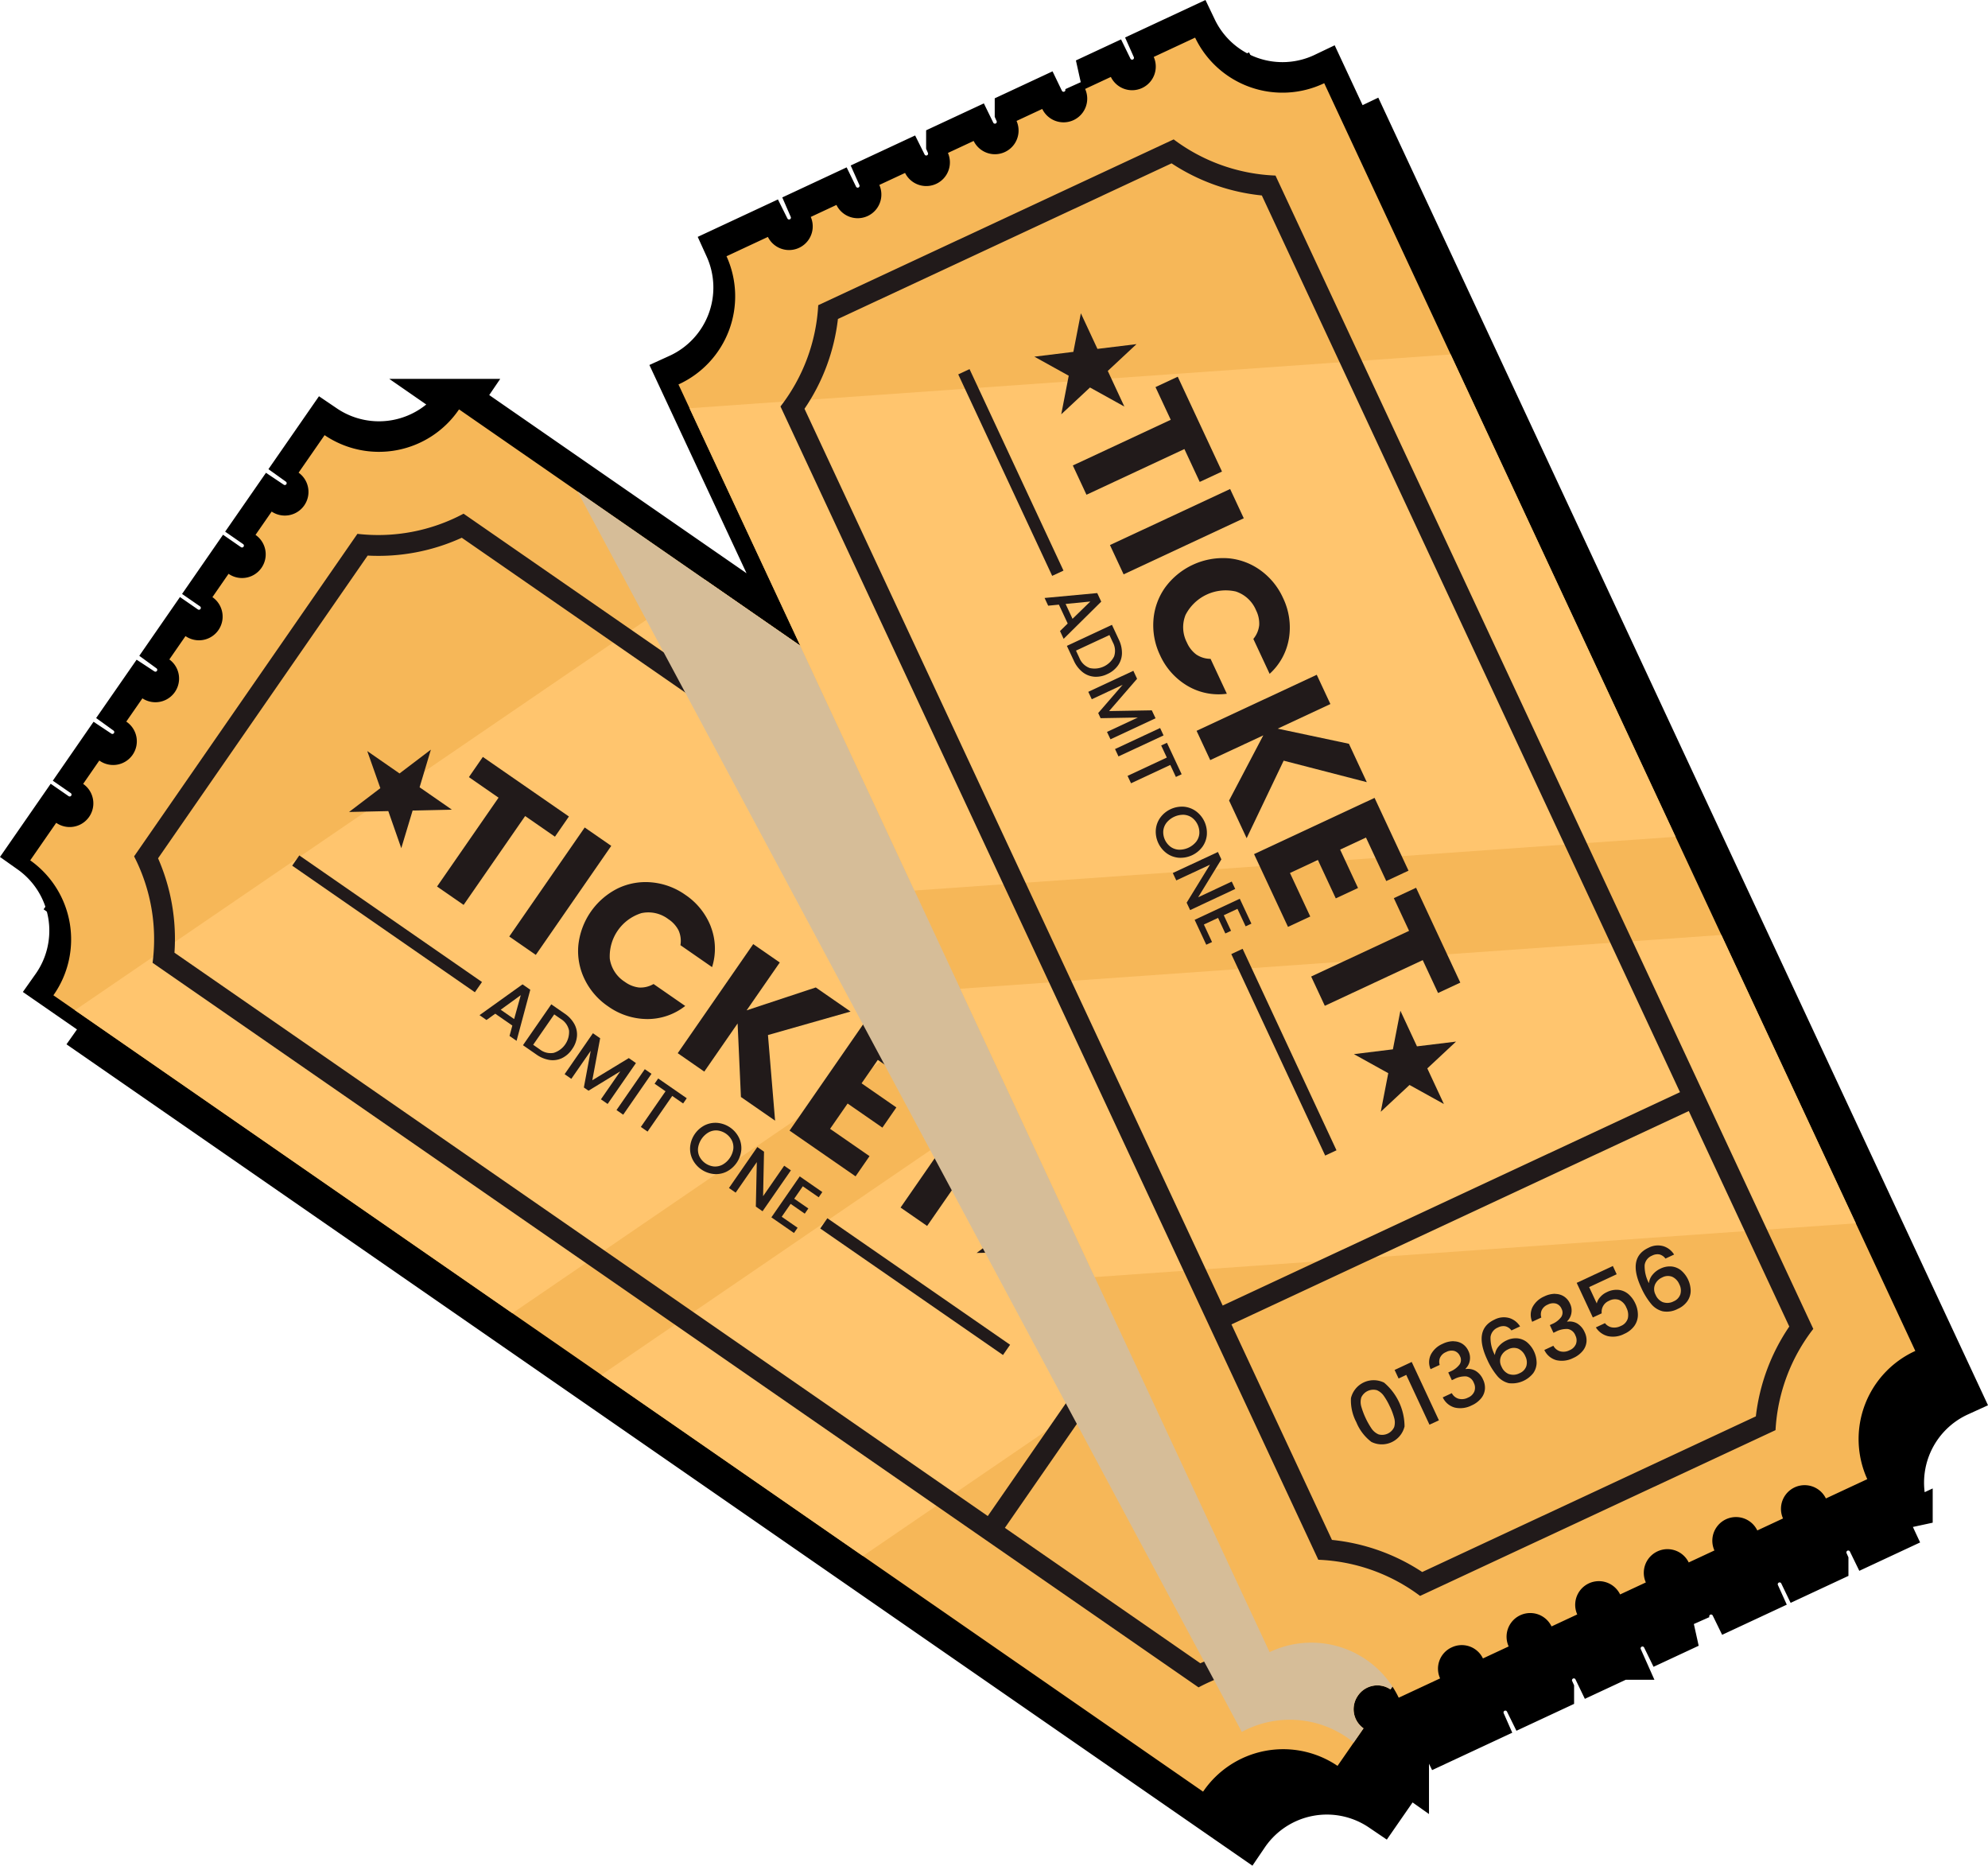 <svg id="グループ_17308" data-name="グループ 17308" xmlns="http://www.w3.org/2000/svg" xmlns:xlink="http://www.w3.org/1999/xlink" width="227.891" height="213.824" viewBox="0 0 227.891 213.824">
  <defs>
    <clipPath id="clip-path">
      <rect id="長方形_12605" data-name="長方形 12605" width="227.891" height="213.824" fill="none"/>
    </clipPath>
    <clipPath id="clip-path-3">
      <rect id="長方形_12599" data-name="長方形 12599" width="120.874" height="143.383" transform="translate(66.196 56.318)" fill="none"/>
    </clipPath>
  </defs>
  <g id="グループ_17307" data-name="グループ 17307" clip-path="url(#clip-path)">
    <g id="グループ_17306" data-name="グループ 17306">
      <g id="グループ_17305" data-name="グループ 17305" clip-path="url(#clip-path)">
        <path id="パス_14445" data-name="パス 14445" d="M224.559,159.822,217.737,145.2h0L202.326,112.15h0L197.076,100.9h0L175.1,53.769,156.8,14.535A11.1,11.1,0,0,1,142,9.312l-4.744,2.213a2.712,2.712,0,0,1-4.915,2.292l-2.949,1.375a2.712,2.712,0,0,1-4.915,2.293l-2.948,1.375a2.712,2.712,0,0,1-4.915,2.292l-2.949,1.375a2.712,2.712,0,0,1-4.914,2.292L105.8,26.194a2.712,2.712,0,0,1-4.915,2.292L97.94,29.861a2.712,2.712,0,0,1-4.914,2.292l-4.744,2.213a11.1,11.1,0,0,1-5.507,14.693l1.272,2.727h0l12.7,27.22L85.822,71.445h0l-14.59-10.1-13.61-9.425A11.1,11.1,0,0,1,42.21,54.87l-2.981,4.3a2.712,2.712,0,0,1-3.087,4.459L34.29,66.3A2.712,2.712,0,0,1,31.2,70.762L29.35,73.435A2.713,2.713,0,0,1,26.264,77.9l-1.852,2.675a2.712,2.712,0,0,1-3.087,4.458L19.474,87.7a2.713,2.713,0,0,1-3.09,4.459l-1.852,2.675A2.712,2.712,0,0,1,11.444,99.3L8.464,103.6a11.1,11.1,0,0,1,2.656,15.465l62.821,43.5h0l29.977,20.759h0l39,27a11.1,11.1,0,0,1,15.412-2.953l2.98-4.3a2.685,2.685,0,0,1-.644-3.742v-.006a2.682,2.682,0,0,1,3.729-.715h0l.22-.317a11.124,11.124,0,0,1,.724,1.267l4.744-2.213a2.71,2.71,0,0,1,4.911-2.29l2.949-1.375a2.712,2.712,0,0,1,4.915-2.293l2.946-1.374a2.712,2.712,0,0,1,4.915-2.292l2.949-1.375a2.712,2.712,0,0,1,4.915-2.292l2.947-1.374a2.712,2.712,0,0,1,4.915-2.293l2.948-1.375a2.712,2.712,0,0,1,4.915-2.292l4.744-2.213a11.1,11.1,0,0,1,5.507-14.693"/>
        <path id="パス_14446" data-name="パス 14446" d="M224.559,159.822,217.737,145.2h0L202.326,112.15h0L197.076,100.9h0L175.1,53.769,156.8,14.535A11.1,11.1,0,0,1,142,9.312l-4.744,2.213a2.712,2.712,0,0,1-4.915,2.292l-2.949,1.375a2.712,2.712,0,0,1-4.915,2.293l-2.948,1.375a2.712,2.712,0,0,1-4.915,2.292l-2.949,1.375a2.712,2.712,0,0,1-4.914,2.292L105.8,26.194a2.712,2.712,0,0,1-4.915,2.292L97.94,29.861a2.712,2.712,0,0,1-4.914,2.292l-4.744,2.213a11.1,11.1,0,0,1-5.507,14.693l1.272,2.727h0l12.7,27.22L85.822,71.445h0l-14.59-10.1-13.61-9.425A11.1,11.1,0,0,1,42.21,54.87l-2.981,4.3a2.712,2.712,0,0,1-3.087,4.459L34.29,66.3A2.712,2.712,0,0,1,31.2,70.762L29.35,73.435A2.713,2.713,0,0,1,26.264,77.9l-1.852,2.675a2.712,2.712,0,0,1-3.087,4.458L19.474,87.7a2.713,2.713,0,0,1-3.09,4.459l-1.852,2.675A2.712,2.712,0,0,1,11.444,99.3L8.464,103.6a11.1,11.1,0,0,1,2.656,15.465l62.821,43.5h0l29.977,20.759h0l39,27a11.1,11.1,0,0,1,15.412-2.953l2.98-4.3a2.685,2.685,0,0,1-.644-3.742v-.006a2.682,2.682,0,0,1,3.729-.715h0l.22-.317a11.124,11.124,0,0,1,.724,1.267l4.744-2.213a2.71,2.71,0,0,1,4.911-2.29l2.949-1.375a2.712,2.712,0,0,1,4.915-2.293l2.946-1.374a2.712,2.712,0,0,1,4.915-2.292l2.949-1.375a2.712,2.712,0,0,1,4.915-2.292l2.947-1.374a2.712,2.712,0,0,1,4.915-2.293l2.948-1.375a2.712,2.712,0,0,1,4.915-2.292l4.744-2.213A11.1,11.1,0,0,1,224.559,159.822Z" fill="none" stroke="#000" stroke-width="5"/>
        <path id="パス_14447" data-name="パス 14447" d="M219.559,153.822,212.737,139.2h0L197.326,106.15h0L192.076,94.9h0L170.1,47.769,151.8,8.535A11.1,11.1,0,0,1,137,3.312l-4.744,2.213a2.712,2.712,0,0,1-4.915,2.292l-2.949,1.375a2.712,2.712,0,0,1-4.915,2.293l-2.948,1.375a2.712,2.712,0,0,1-4.915,2.292l-2.949,1.375a2.712,2.712,0,0,1-4.914,2.292L100.8,20.194a2.712,2.712,0,0,1-4.915,2.292L92.94,23.861a2.712,2.712,0,0,1-4.914,2.292l-4.744,2.213a11.1,11.1,0,0,1-5.507,14.693l1.272,2.727h0l12.7,27.22L80.822,65.445h0l-14.59-10.1-13.61-9.425A11.1,11.1,0,0,1,37.21,48.87l-2.981,4.3a2.712,2.712,0,0,1-3.087,4.459L29.29,60.3A2.712,2.712,0,0,1,26.2,64.762L24.35,67.435A2.713,2.713,0,0,1,21.264,71.9l-1.852,2.675a2.712,2.712,0,0,1-3.087,4.458L14.474,81.7a2.713,2.713,0,0,1-3.09,4.459L9.532,88.838A2.712,2.712,0,0,1,6.444,93.3L3.464,97.6A11.1,11.1,0,0,1,6.12,113.066l62.821,43.5h0l29.977,20.759h0l39,27a11.1,11.1,0,0,1,15.412-2.953l2.98-4.3a2.685,2.685,0,0,1-.644-3.742v-.006a2.682,2.682,0,0,1,3.729-.715h0l.22-.317a11.124,11.124,0,0,1,.724,1.267l4.744-2.213a2.71,2.71,0,0,1,4.911-2.29l2.949-1.375a2.712,2.712,0,0,1,4.915-2.293l2.946-1.374a2.712,2.712,0,0,1,4.915-2.292l2.949-1.375a2.712,2.712,0,0,1,4.915-2.292l2.947-1.374a2.712,2.712,0,0,1,4.915-2.293l2.948-1.375a2.712,2.712,0,0,1,4.915-2.292l4.744-2.213a11.1,11.1,0,0,1,5.507-14.693"/>
        <path id="パス_14448" data-name="パス 14448" d="M219.559,153.822,212.737,139.2h0L197.326,106.15h0L192.076,94.9h0L170.1,47.769,151.8,8.535A11.1,11.1,0,0,1,137,3.312l-4.744,2.213a2.712,2.712,0,0,1-4.915,2.292l-2.949,1.375a2.712,2.712,0,0,1-4.915,2.293l-2.948,1.375a2.712,2.712,0,0,1-4.915,2.292l-2.949,1.375a2.712,2.712,0,0,1-4.914,2.292L100.8,20.194a2.712,2.712,0,0,1-4.915,2.292L92.94,23.861a2.712,2.712,0,0,1-4.914,2.292l-4.744,2.213a11.1,11.1,0,0,1-5.507,14.693l1.272,2.727h0l12.7,27.22L80.822,65.445h0l-14.59-10.1-13.61-9.425A11.1,11.1,0,0,1,37.21,48.87l-2.981,4.3a2.712,2.712,0,0,1-3.087,4.459L29.29,60.3A2.712,2.712,0,0,1,26.2,64.762L24.35,67.435A2.713,2.713,0,0,1,21.264,71.9l-1.852,2.675a2.712,2.712,0,0,1-3.087,4.458L14.474,81.7a2.713,2.713,0,0,1-3.09,4.459L9.532,88.838A2.712,2.712,0,0,1,6.444,93.3L3.464,97.6A11.1,11.1,0,0,1,6.12,113.066l62.821,43.5h0l29.977,20.759h0l39,27a11.1,11.1,0,0,1,15.412-2.953l2.98-4.3a2.685,2.685,0,0,1-.644-3.742v-.006a2.682,2.682,0,0,1,3.729-.715h0l.22-.317a11.124,11.124,0,0,1,.724,1.267l4.744-2.213a2.71,2.71,0,0,1,4.911-2.29l2.949-1.375a2.712,2.712,0,0,1,4.915-2.293l2.946-1.374a2.712,2.712,0,0,1,4.915-2.292l2.949-1.375a2.712,2.712,0,0,1,4.915-2.292l2.947-1.374a2.712,2.712,0,0,1,4.915-2.293l2.948-1.375a2.712,2.712,0,0,1,4.915-2.292l4.744-2.213A11.1,11.1,0,0,1,219.559,153.822Z" fill="none" stroke="#000" stroke-width="5"/>
        <path id="パス_14449" data-name="パス 14449" d="M155.664,194.331a2.688,2.688,0,0,1,3.731-.715l1.852-2.674a2.712,2.712,0,0,1,3.088-4.459l1.851-2.673a2.712,2.712,0,0,1,3.087-4.459l1.852-2.674a2.712,2.712,0,0,1,3.087-4.459l1.852-2.674a2.713,2.713,0,0,1,3.088-4.46L181,162.41a2.712,2.712,0,0,1,3.087-4.458l2.981-4.3a11.1,11.1,0,0,1-2.658-15.466L52.621,46.917A11.1,11.1,0,0,1,37.21,49.87l-2.981,4.3a2.712,2.712,0,0,1-3.087,4.459L29.29,61.3A2.712,2.712,0,0,1,26.2,65.762L24.35,68.435A2.713,2.713,0,1,1,21.264,72.9l-1.852,2.675a2.712,2.712,0,0,1-3.087,4.458L14.474,82.7a2.713,2.713,0,1,1-3.09,4.459L9.532,89.838A2.712,2.712,0,0,1,6.444,94.3L3.464,98.6A11.1,11.1,0,0,1,6.12,114.066l131.794,91.266a11.1,11.1,0,0,1,15.412-2.953l2.98-4.3a2.685,2.685,0,0,1-.644-3.742v0" fill="#f6b758"/>
        <path id="パス_14450" data-name="パス 14450" d="M80.822,66.445,8.593,115.777,58.736,150.5l72.229-49.332Z" fill="#ffc56e"/>
        <path id="パス_14451" data-name="パス 14451" d="M141.173,108.239,68.939,157.57l29.977,20.759L171.146,129Z" fill="#ffc56e"/>
        <path id="パス_14452" data-name="パス 14452" d="M173.041,141.9l-23.56-16.315-1.959-1.357L53.14,58.871a20.785,20.785,0,0,1-12.168,2.31l-25.6,36.962a20.785,20.785,0,0,1,2.118,12.2l94.385,65.367,1.959,1.357,23.56,16.315a20.794,20.794,0,0,1,12.168-2.31l25.6-36.962a20.785,20.785,0,0,1-2.118-12.2M20,109.184A23,23,0,0,0,18.12,98.366L42.146,63.672a22.988,22.988,0,0,0,10.789-2.044l93.23,64.561-32.932,47.557Zm128.386,79.393A22.975,22.975,0,0,0,137.6,190.62L115.192,175.1l32.933-47.556,22.407,15.517a22.975,22.975,0,0,0,1.883,10.819Z" fill="#211a1a"/>
        <path id="パス_14453" data-name="パス 14453" d="M133.209,177.561a5.335,5.335,0,0,1-1.927-2.075,2.679,2.679,0,0,1,1.795-3.337,2.747,2.747,0,0,1,.59-.107,6.615,6.615,0,0,1,4.555,3.154,2.68,2.68,0,0,1-1.795,3.338,2.748,2.748,0,0,1-.59.107,5.36,5.36,0,0,1-2.628-1.08m2.415-3.487a7.6,7.6,0,0,0-1.207-.7,1.872,1.872,0,0,0-1.021-.169,1.522,1.522,0,0,0-1.125,1.624,1.877,1.877,0,0,0,.518.9,7.524,7.524,0,0,0,1.083.883,7.657,7.657,0,0,0,1.216.709,1.867,1.867,0,0,0,1.02.169,1.521,1.521,0,0,0,1.125-1.623,1.869,1.869,0,0,0-.518-.9,7.64,7.64,0,0,0-1.092-.889" fill="#211a1a"/>
        <path id="パス_14454" data-name="パス 14454" d="M134.868,170.791l-.889-.616,1.231-1.778,6.067,4.2-.681.983-5.178-3.586Z" fill="#211a1a"/>
        <path id="パス_14455" data-name="パス 14455" d="M138.16,163.931a1.854,1.854,0,0,1,1.036-.255,1.92,1.92,0,0,1,.984.352,1.781,1.781,0,0,1,.71.909,1.678,1.678,0,0,1,.037,1.025l.034.023a1.747,1.747,0,0,1,1.1-.4,2.167,2.167,0,0,1,1.233.437,2.1,2.1,0,0,1,.738.852,1.939,1.939,0,0,1,.146,1.112,2.917,2.917,0,0,1-.525,1.242,2.867,2.867,0,0,1-1.524,1.189,2.146,2.146,0,0,1-1.8-.307l.651-.941a1.29,1.29,0,0,0,.981.162,1.492,1.492,0,0,0,.878-.656,1.313,1.313,0,0,0,.27-1,1.232,1.232,0,0,0-.544-.793,1.146,1.146,0,0,0-1.114-.208,2.611,2.611,0,0,0-1.06.992l-.154.222-.8-.556.16-.231a2.544,2.544,0,0,0,.5-1.216.924.924,0,0,0-.449-.849,1.03,1.03,0,0,0-.838-.187,1.543,1.543,0,0,0-1.035,1.495,1.2,1.2,0,0,0,.383.734l-.656.948a1.982,1.982,0,0,1-.816-1.468,2.709,2.709,0,0,1,.547-1.74,2.824,2.824,0,0,1,.93-.886" fill="#211a1a"/>
        <path id="パス_14456" data-name="パス 14456" d="M142.425,159.452a1.315,1.315,0,0,0-.675.556,1.363,1.363,0,0,0-.183,1.367,4.11,4.11,0,0,0,1.471,1.537,1.785,1.785,0,0,1-.131-1.052,2.567,2.567,0,0,1,.435-1.068,2.431,2.431,0,0,1,.933-.827,2.068,2.068,0,0,1,1.172-.186,3.138,3.138,0,0,1,2.177,1.5,2.115,2.115,0,0,1,.257,1.207,3.092,3.092,0,0,1-1.845,2.409,2.474,2.474,0,0,1-1.583-.06,8.01,8.01,0,0,1-1.908-1.023q-3.129-2.167-1.6-4.372a2.294,2.294,0,0,1,1.394-1.026,2.22,2.22,0,0,1,1.536.21l-.622.9a1.249,1.249,0,0,0-.826-.066m3.108,4.522a1.529,1.529,0,0,0,1-.7,1.343,1.343,0,0,0,.255-1.081,1.517,1.517,0,0,0-.672-.928,1.652,1.652,0,0,0-1.138-.339,1.367,1.367,0,0,0-.964.653,1.6,1.6,0,0,0-.3,1.1,1.369,1.369,0,0,0,.65.988,1.554,1.554,0,0,0,1.17.309" fill="#211a1a"/>
        <path id="パス_14457" data-name="パス 14457" d="M145.474,153.369a1.867,1.867,0,0,1,1.037-.257,1.917,1.917,0,0,1,.983.352,1.786,1.786,0,0,1,.71.909,1.678,1.678,0,0,1,.037,1.025l.034.023a1.747,1.747,0,0,1,1.1-.4,2.167,2.167,0,0,1,1.233.437,2.127,2.127,0,0,1,.738.852,1.926,1.926,0,0,1,.146,1.113,2.93,2.93,0,0,1-.525,1.242,2.87,2.87,0,0,1-1.524,1.188,2.132,2.132,0,0,1-1.8-.307l.65-.939a1.3,1.3,0,0,0,.982.161,1.492,1.492,0,0,0,.878-.656,1.305,1.305,0,0,0,.27-1,1.222,1.222,0,0,0-.544-.794,1.149,1.149,0,0,0-1.113-.209,2.613,2.613,0,0,0-1.06.993l-.154.222-.8-.556.16-.231a2.534,2.534,0,0,0,.5-1.216.926.926,0,0,0-.449-.848,1.028,1.028,0,0,0-.837-.189,1.3,1.3,0,0,0-.764.584,1.287,1.287,0,0,0-.272.912,1.2,1.2,0,0,0,.384.733l-.657.949a1.994,1.994,0,0,1-.816-1.469,2.723,2.723,0,0,1,.547-1.74,2.841,2.841,0,0,1,.93-.885" fill="#211a1a"/>
        <path id="パス_14458" data-name="パス 14458" d="M150.421,147.87l-1.982,2.863,1.7,1.178a1.659,1.659,0,0,1-.032-.813,2.207,2.207,0,0,1,.362-.869,2.473,2.473,0,0,1,1.116-.954,2.1,2.1,0,0,1,1.221-.1,3.144,3.144,0,0,1,1.125.494,3.033,3.033,0,0,1,.955,1.022,2.211,2.211,0,0,1,.271,1.262,2.819,2.819,0,0,1-.538,1.379,2.783,2.783,0,0,1-1.5,1.176,2.268,2.268,0,0,1-1.69-.172l.657-.948a1.284,1.284,0,0,0,.927.022,1.637,1.637,0,0,0,.8-.649,1.355,1.355,0,0,0,.263-1.164,1.8,1.8,0,0,0-.764-.978,1.621,1.621,0,0,0-1.157-.346,1.435,1.435,0,0,0-.956.678,1.4,1.4,0,0,0-.279.849,1.433,1.433,0,0,0,.281.809l-.64.923-3.6-2.492,2.6-3.76Z" fill="#211a1a"/>
        <path id="パス_14459" data-name="パス 14459" d="M153.522,143.428a1.317,1.317,0,0,0-.676.556,1.357,1.357,0,0,0-.181,1.365,4.113,4.113,0,0,0,1.471,1.538,1.781,1.781,0,0,1-.132-1.053,2.581,2.581,0,0,1,.434-1.064,2.426,2.426,0,0,1,.934-.827,2.068,2.068,0,0,1,1.172-.186,3.141,3.141,0,0,1,2.176,1.5,2.118,2.118,0,0,1,.259,1.2,2.617,2.617,0,0,1-.5,1.3,2.663,2.663,0,0,1-1.344,1.111,2.5,2.5,0,0,1-1.585-.059,8.054,8.054,0,0,1-1.908-1.025q-3.127-2.167-1.6-4.371a2.294,2.294,0,0,1,1.394-1.026,2.221,2.221,0,0,1,1.536.21l-.622.9a1.249,1.249,0,0,0-.826-.066m3.107,4.523a1.532,1.532,0,0,0,1-.7,1.356,1.356,0,0,0,.256-1.082,1.529,1.529,0,0,0-.673-.926,1.652,1.652,0,0,0-1.138-.339,1.372,1.372,0,0,0-.964.654,1.585,1.585,0,0,0-.3,1.1,1.365,1.365,0,0,0,.65.989,1.552,1.552,0,0,0,1.169.31" fill="#211a1a"/>
        <path id="パス_14460" data-name="パス 14460" d="M65.216,93.575l-1.6,2.314L60.2,93.522l-7.054,10.185L50.1,101.6l7.051-10.182-3.4-2.355,1.6-2.314Z" fill="#211a1a"/>
        <rect id="長方形_12595" data-name="長方形 12595" width="15.196" height="3.701" transform="translate(58.378 107.329) rotate(-55.307)" fill="#211a1a"/>
        <path id="パス_14461" data-name="パス 14461" d="M81.486,106.21a7,7,0,0,1,.141,4.627L78,108.322a2.945,2.945,0,0,0-.217-1.7,3.391,3.391,0,0,0-1.166-1.282,3.786,3.786,0,0,0-3.089-.691,5.181,5.181,0,0,0-3.625,5.234,3.79,3.79,0,0,0,1.734,2.649,3.408,3.408,0,0,0,1.611.641,2.944,2.944,0,0,0,1.67-.4l3.631,2.515a6.99,6.99,0,0,1-4.38,1.5,7.807,7.807,0,0,1-4.468-1.46,7.916,7.916,0,0,1-2.663-3.057,7.368,7.368,0,0,1-.745-3.887,8.241,8.241,0,0,1,4.561-6.586,7.38,7.38,0,0,1,3.9-.669,7.928,7.928,0,0,1,3.8,1.418,7.814,7.814,0,0,1,2.939,3.668" fill="#211a1a"/>
        <path id="パス_14462" data-name="パス 14462" d="M88.034,118.621l.817,9.811-3.916-2.712-.38-8.428-3.821,5.519L77.691,120.7l8.653-12.5,3.044,2.107-3.8,5.483,7.927-2.623,3.987,2.761Z" fill="#211a1a"/>
        <path id="パス_14463" data-name="パス 14463" d="M100.626,121.468l-1.861,2.687,3.987,2.762-1.6,2.314-3.987-2.762-2.01,2.9,4.521,3.131-1.6,2.314-7.566-5.24,8.677-12.531,7.566,5.239-1.6,2.314Z" fill="#211a1a"/>
        <path id="パス_14464" data-name="パス 14464" d="M118.348,130.37l-1.6,2.314-3.418-2.367L106.279,140.5l-3.044-2.108,7.051-10.182-3.4-2.354,1.6-2.314Z" fill="#211a1a"/>
        <path id="パス_14465" data-name="パス 14465" d="M58.731,117.534l-1.961-1.359-1,.723-.8-.556,4.928-3.53.89.617-1.571,5.856-.809-.56Zm.207-.745.759-2.738-2.3,1.668Z" fill="#211a1a"/>
        <path id="パス_14466" data-name="パス 14466" d="M64.408,121.275a2.462,2.462,0,0,1-1.428.2,3.549,3.549,0,0,1-1.5-.629l-1.53-1.06,3.245-4.686,1.53,1.06a3.472,3.472,0,0,1,1.113,1.195,2.49,2.49,0,0,1,.3,1.425,3,3,0,0,1-.559,1.464,2.938,2.938,0,0,1-1.166,1.028m-.948-.606a2.509,2.509,0,0,0,1.767-2.552,2.018,2.018,0,0,0-.937-1.333l-.762-.527-2.415,3.484.762.528a2,2,0,0,0,1.579.4" fill="#211a1a"/>
        <path id="パス_14467" data-name="パス 14467" d="M72.9,121.833l-3.245,4.686-.769-.532,2.223-3.209L67.462,125l-.533-.369.786-4.2-2.222,3.209-.769-.532,3.245-4.695.829.575-.9,4.815,4.184-2.541Z" fill="#211a1a"/>
        <rect id="長方形_12596" data-name="長方形 12596" width="5.7" height="0.935" transform="matrix(0.569, -0.822, 0.822, 0.569, 70.671, 127.219)" fill="#211a1a"/>
        <path id="パス_14468" data-name="パス 14468" d="M78.724,125.863l-.415.6-1.248-.864-2.829,4.086-.769-.532,2.829-4.086-1.254-.869.415-.6Z" fill="#211a1a"/>
        <path id="パス_14469" data-name="パス 14469" d="M84.7,130.365a2.754,2.754,0,0,1,.276,1.453,3.123,3.123,0,0,1-1.711,2.471,2.738,2.738,0,0,1-1.459.257,3.075,3.075,0,0,1-2.415-1.672,2.767,2.767,0,0,1-.277-1.459,3.1,3.1,0,0,1,1.711-2.471,2.772,2.772,0,0,1,1.46-.251,3.07,3.07,0,0,1,2.415,1.672m-2.459-.809a1.783,1.783,0,0,0-.98.2,2.484,2.484,0,0,0-1.236,1.784,1.8,1.8,0,0,0,.154.994,2.1,2.1,0,0,0,1.659,1.149,1.793,1.793,0,0,0,.985-.205,2.481,2.481,0,0,0,1.236-1.784,1.785,1.785,0,0,0-.16-.987,2.128,2.128,0,0,0-1.659-1.149" fill="#211a1a"/>
        <path id="パス_14470" data-name="パス 14470" d="M87.414,138.815l-.769-.532.11-5.1-2.423,3.5-.768-.532,3.25-4.693.768.532-.106,5.1,2.418-3.493.769.532Z" fill="#211a1a"/>
        <path id="パス_14471" data-name="パス 14471" d="M92.029,135.954l-.985,1.423,1.618,1.121-.411.593-1.618-1.121-1.023,1.477,1.821,1.26-.416.6-2.589-1.793,3.25-4.693,2.589,1.794-.415.6Z" fill="#211a1a"/>
        <path id="パス_14472" data-name="パス 14472" d="M49.392,85.913,48.1,90.226l3.7,2.565-4.5.1L46,97.207l-1.488-4.251-4.5.1L43.6,90.327l-1.5-4.25,3.7,2.564Z" fill="#211a1a"/>
        <path id="パス_14473" data-name="パス 14473" d="M121.335,136.454l-1.293,4.313,3.7,2.564-4.5.1-1.295,4.315-1.488-4.251-4.5.1,3.583-2.73-1.489-4.251,3.7,2.565Z" fill="#211a1a"/>
        <rect id="長方形_12597" data-name="長方形 12597" width="1.429" height="25.476" transform="translate(33.496 99.21) rotate(-55.287)" fill="#211a1a"/>
        <rect id="長方形_12598" data-name="長方形 12598" width="1.43" height="25.476" transform="translate(94.029 140.792) rotate(-55.31)" fill="#211a1a"/>
        <g id="グループ_17304" data-name="グループ 17304" style="mix-blend-mode: multiply;isolation: isolate">
          <g id="グループ_17303" data-name="グループ 17303">
            <g id="グループ_17302" data-name="グループ 17302" clip-path="url(#clip-path-3)">
              <path id="パス_14474" data-name="パス 14474" d="M155.662,194.331a2.686,2.686,0,0,1,3.731-.715l1.852-2.674a2.712,2.712,0,0,1,3.088-4.459l1.851-2.673a2.712,2.712,0,0,1,3.087-4.459l1.852-2.674a2.712,2.712,0,0,1,3.088-4.459l1.851-2.673a2.713,2.713,0,0,1,3.088-4.46L181,162.411a2.712,2.712,0,0,1,3.087-4.458l2.981-4.3a11.1,11.1,0,0,1-2.656-15.465l-26.759-18.53-16.479-11.419L66.2,56.318l35.242,65.791,13.738,25.654,27.172,50.724a11.562,11.562,0,0,1,12.827,1.214l1.126-1.626a2.687,2.687,0,0,1-.643-3.744" fill="#d6bd98"/>
            </g>
          </g>
        </g>
        <path id="パス_14475" data-name="パス 14475" d="M166.412,188.8a2.686,2.686,0,0,1,3.582,1.265l2.949-1.375a2.712,2.712,0,0,1,4.915-2.293l2.946-1.374a2.712,2.712,0,0,1,4.915-2.292l2.949-1.375a2.712,2.712,0,0,1,4.915-2.292l2.947-1.374a2.712,2.712,0,0,1,4.915-2.293l2.948-1.375a2.712,2.712,0,0,1,4.915-2.292l4.744-2.213a11.1,11.1,0,0,1,5.507-14.693L151.8,9.535A11.1,11.1,0,0,1,137,4.312l-4.744,2.213a2.712,2.712,0,0,1-4.915,2.292l-2.949,1.375a2.712,2.712,0,0,1-4.915,2.293l-2.948,1.375a2.712,2.712,0,0,1-4.915,2.292l-2.949,1.375a2.712,2.712,0,0,1-4.914,2.292L100.8,21.194a2.712,2.712,0,0,1-4.915,2.292L92.94,24.861a2.712,2.712,0,0,1-4.914,2.292l-4.744,2.213a11.1,11.1,0,0,1-5.507,14.693l67.764,145.283a11.1,11.1,0,0,1,14.8,5.224l4.744-2.213a2.687,2.687,0,0,1,1.333-3.557" fill="#f6b758"/>
        <path id="パス_14476" data-name="パス 14476" d="M166.295,40.622,79.044,46.786l25.782,55.275L192.077,95.9Z" fill="#ffc56e"/>
        <path id="パス_14477" data-name="パス 14477" d="M197.326,107.15l-87.251,6.164,15.413,33.046,87.251-6.164Z" fill="#ffc56e"/>
        <path id="パス_14478" data-name="パス 14478" d="M207.862,152.294l-12.114-25.972-1.007-2.16L146.214,20.12a20.781,20.781,0,0,1-11.673-4.144l-40.745,19a20.794,20.794,0,0,1-4.327,11.606L138,150.624l1.008,2.16,12.114,25.972A20.787,20.787,0,0,1,162.79,182.9l40.745-19a20.782,20.782,0,0,1,4.326-11.6M92.223,46.849a22.968,22.968,0,0,0,3.831-10.291L134.3,18.72A22.973,22.973,0,0,0,144.648,22.4L192.583,125.17l-52.424,24.451Zm70.811,133.312a22.972,22.972,0,0,0-10.347-3.679l-11.521-24.7L193.59,127.33l11.521,24.7a22.961,22.961,0,0,0-3.832,10.292Z" fill="#211a1a"/>
        <path id="パス_14479" data-name="パス 14479" d="M155.482,162.993a5.342,5.342,0,0,1-.617-2.763,2.679,2.679,0,0,1,3.233-1.977,2.652,2.652,0,0,1,.567.206,6.62,6.62,0,0,1,2.342,5.021,2.682,2.682,0,0,1-3.8,1.771,5.373,5.373,0,0,1-1.725-2.258m3.844-1.793a7.544,7.544,0,0,0-.688-1.216,1.887,1.887,0,0,0-.8-.661,1.524,1.524,0,0,0-1.791.835,1.873,1.873,0,0,0,0,1.034,9,9,0,0,0,1.182,2.534,1.875,1.875,0,0,0,.8.661,1.52,1.52,0,0,0,1.79-.835,1.868,1.868,0,0,0,.005-1.035,7.631,7.631,0,0,0-.494-1.318" fill="#211a1a"/>
        <path id="パス_14480" data-name="パス 14480" d="M160.325,157.981l-.457-.98,1.96-.914,3.12,6.689-1.084.5-2.662-5.709Z" fill="#211a1a"/>
        <path id="パス_14481" data-name="パス 14481" d="M166.632,153.721a1.867,1.867,0,0,1,1.023.3,1.905,1.905,0,0,1,.671.8,1.778,1.778,0,0,1,.155,1.143,1.673,1.673,0,0,1-.485.9l.017.038a1.748,1.748,0,0,1,1.154.213,2.164,2.164,0,0,1,.845,1,2.1,2.1,0,0,1,.207,1.107,1.927,1.927,0,0,1-.434,1.034,2.927,2.927,0,0,1-1.08.808,2.868,2.868,0,0,1-1.917.257,2.142,2.142,0,0,1-1.4-1.175l1.037-.483a1.291,1.291,0,0,0,.765.635,1.486,1.486,0,0,0,1.09-.124,1.309,1.309,0,0,0,.738-.729,1.225,1.225,0,0,0-.069-.96,1.148,1.148,0,0,0-.857-.742,2.6,2.6,0,0,0-1.416.322l-.245.114-.413-.886.254-.119a2.537,2.537,0,0,0,1.046-.8.924.924,0,0,0,.04-.959,1.026,1.026,0,0,0-.629-.585,1.3,1.3,0,0,0-.953.119,1.285,1.285,0,0,0-.7.65,1.2,1.2,0,0,0-.039.827l-1.045.488a1.987,1.987,0,0,1,.036-1.68,2.715,2.715,0,0,1,1.35-1.226,2.827,2.827,0,0,1,1.25-.3" fill="#211a1a"/>
        <path id="パス_14482" data-name="パス 14482" d="M172.575,152a1.324,1.324,0,0,0-.864.139,1.362,1.362,0,0,0-.847,1.089,4.124,4.124,0,0,0,.5,2.069,1.787,1.787,0,0,1,.417-.975,2.564,2.564,0,0,1,.912-.7,2.427,2.427,0,0,1,1.223-.244,2.072,2.072,0,0,1,1.107.43,3.142,3.142,0,0,1,1.125,2.389,2.125,2.125,0,0,1-.386,1.172,3.094,3.094,0,0,1-2.808,1.149,2.483,2.483,0,0,1-1.336-.85,8,8,0,0,1-1.132-1.846q-1.609-3.448.823-4.582a2.3,2.3,0,0,1,1.721-.183,2.225,2.225,0,0,1,1.221.956l-.99.462a1.253,1.253,0,0,0-.68-.474m.4,5.473a1.53,1.53,0,0,0,1.219-.1,1.35,1.35,0,0,0,.766-.8,1.522,1.522,0,0,0-.113-1.14,1.65,1.65,0,0,0-.812-.867,1.367,1.367,0,0,0-1.161.078,1.6,1.6,0,0,0-.816.8,1.368,1.368,0,0,0,.063,1.181,1.556,1.556,0,0,0,.854.858" fill="#211a1a"/>
        <path id="パス_14483" data-name="パス 14483" d="M178.275,148.29a1.863,1.863,0,0,1,1.025.3,1.918,1.918,0,0,1,.671.8,1.784,1.784,0,0,1,.155,1.143,1.679,1.679,0,0,1-.485.9l.017.037a1.748,1.748,0,0,1,1.154.213,2.174,2.174,0,0,1,.845,1,2.105,2.105,0,0,1,.207,1.107,1.929,1.929,0,0,1-.435,1.034,2.92,2.92,0,0,1-1.081.808,2.862,2.862,0,0,1-1.915.257,2.135,2.135,0,0,1-1.4-1.175l1.035-.483a1.3,1.3,0,0,0,.767.634,1.491,1.491,0,0,0,1.09-.123,1.309,1.309,0,0,0,.738-.729,1.225,1.225,0,0,0-.069-.96,1.15,1.15,0,0,0-.856-.742,2.618,2.618,0,0,0-1.416.322l-.245.114-.413-.885.254-.119a2.534,2.534,0,0,0,1.045-.8.924.924,0,0,0,.04-.959,1.027,1.027,0,0,0-.628-.585,1.307,1.307,0,0,0-.955.119,1.293,1.293,0,0,0-.694.651,1.193,1.193,0,0,0-.038.826l-1.047.488a1.994,1.994,0,0,1,.037-1.68,2.724,2.724,0,0,1,1.349-1.227,2.827,2.827,0,0,1,1.25-.3" fill="#211a1a"/>
        <path id="パス_14484" data-name="パス 14484" d="M185.324,146.036l-3.155,1.472.873,1.874a1.655,1.655,0,0,1,.383-.717,2.2,2.2,0,0,1,.751-.568,2.459,2.459,0,0,1,1.444-.261,2.1,2.1,0,0,1,1.106.528,3.142,3.142,0,0,1,.723.994,3.026,3.026,0,0,1,.308,1.364,2.2,2.2,0,0,1-.4,1.226,2.825,2.825,0,0,1-1.159.919,2.783,2.783,0,0,1-1.887.26,2.272,2.272,0,0,1-1.372-1l1.045-.488a1.286,1.286,0,0,0,.789.486,1.632,1.632,0,0,0,1.016-.158,1.361,1.361,0,0,0,.815-.873,1.809,1.809,0,0,0-.167-1.23,1.619,1.619,0,0,0-.825-.883,1.44,1.44,0,0,0-1.169.1,1.366,1.366,0,0,0-.833,1.433l-1.019.474-1.849-3.966,4.145-1.934Z" fill="#211a1a"/>
        <path id="パス_14485" data-name="パス 14485" d="M190.239,143.765a1.324,1.324,0,0,0-.864.139,1.358,1.358,0,0,0-.845,1.088,4.123,4.123,0,0,0,.494,2.069,1.781,1.781,0,0,1,.418-.975,2.561,2.561,0,0,1,.911-.7,2.427,2.427,0,0,1,1.223-.244,2.065,2.065,0,0,1,1.107.431,3.138,3.138,0,0,1,1.125,2.388,2.12,2.12,0,0,1-.388,1.173,2.641,2.641,0,0,1-1.086.868,2.668,2.668,0,0,1-1.722.281,2.5,2.5,0,0,1-1.337-.85,8.027,8.027,0,0,1-1.131-1.847q-1.609-3.448.822-4.581a2.3,2.3,0,0,1,1.721-.183,2.223,2.223,0,0,1,1.22.956l-.989.462a1.248,1.248,0,0,0-.68-.474m.4,5.473a1.534,1.534,0,0,0,1.219-.1,1.354,1.354,0,0,0,.767-.805,1.519,1.519,0,0,0-.114-1.139,1.644,1.644,0,0,0-.811-.867,1.371,1.371,0,0,0-1.163.078,1.6,1.6,0,0,0-.814.8,1.368,1.368,0,0,0,.063,1.181,1.561,1.561,0,0,0,.853.858" fill="#211a1a"/>
        <path id="パス_14486" data-name="パス 14486" d="M140.08,54.041l-2.551,1.189-1.757-3.766L124.547,56.7l-1.565-3.355,11.224-5.235-1.748-3.746,2.551-1.19Z" fill="#211a1a"/>
        <rect id="長方形_12600" data-name="長方形 12600" width="15.2" height="3.702" transform="translate(127.238 62.467) rotate(-25.006)" fill="#211a1a"/>
        <path id="パス_14487" data-name="パス 14487" d="M147.755,73.158a7,7,0,0,1-2.213,4.066l-1.867-4a2.961,2.961,0,0,0,.672-1.58,3.4,3.4,0,0,0-.361-1.7,3.793,3.793,0,0,0-2.319-2.155A5.183,5.183,0,0,0,135.9,70.48a3.792,3.792,0,0,0,.161,3.162,3.4,3.4,0,0,0,1.068,1.365,2.946,2.946,0,0,0,1.642.5l1.867,4a7,7,0,0,1-4.536-.918,7.81,7.81,0,0,1-3.125-3.509,7.927,7.927,0,0,1-.757-3.982,7.366,7.366,0,0,1,1.317-3.732A8.238,8.238,0,0,1,140.8,63.98a7.378,7.378,0,0,1,3.706,1.389,7.93,7.93,0,0,1,2.563,3.14,7.8,7.8,0,0,1,.688,4.65" fill="#211a1a"/>
        <path id="パス_14488" data-name="パス 14488" d="M147.15,87.176l-4.243,8.883-2.014-4.316,3.923-7.469-6.083,2.838-1.565-3.355,13.775-6.425,1.565,3.355-6.044,2.819,8.167,1.734,2.05,4.4Z" fill="#211a1a"/>
        <path id="パス_14489" data-name="パス 14489" d="M156.586,95.987l-2.962,1.382,2.05,4.4-2.55,1.189-2.051-4.4-3.2,1.492,2.325,4.985-2.551,1.19-3.89-8.34,13.814-6.443,3.89,8.34-2.55,1.189Z" fill="#211a1a"/>
        <path id="パス_14490" data-name="パス 14490" d="M167.4,112.613l-2.55,1.19-1.758-3.768-11.224,5.235-1.565-3.355,11.224-5.235-1.748-3.748,2.551-1.19Z" fill="#211a1a"/>
        <path id="パス_14491" data-name="パス 14491" d="M122.394,71.458l-1.009-2.163-1.228.12-.413-.884,6.037-.562.458.981-4.31,4.264-.416-.893Zm.554-.539,2.037-1.981-2.831.278Z" fill="#211a1a"/>
        <path id="パス_14492" data-name="パス 14492" d="M125.409,77.551a2.459,2.459,0,0,1-1.336-.544,3.542,3.542,0,0,1-.983-1.3L122.3,74.02l5.167-2.41.787,1.687a3.489,3.489,0,0,1,.359,1.593,2.488,2.488,0,0,1-.46,1.382,3.006,3.006,0,0,1-1.222.982,2.936,2.936,0,0,1-1.525.3m-.512-1a2.51,2.51,0,0,0,2.814-1.312,2.01,2.01,0,0,0-.138-1.623l-.391-.84-3.835,1.784.392.84a2.011,2.011,0,0,0,1.16,1.147" fill="#211a1a"/>
        <path id="パス_14493" data-name="パス 14493" d="M132.466,82.319l-5.167,2.41-.4-.847,3.539-1.65-4.273.075-.274-.588,2.8-3.234-3.538,1.65-.4-.848,5.167-2.41.427.915-3.206,3.7,4.894-.084Z" fill="#211a1a"/>
        <rect id="長方形_12601" data-name="長方形 12601" width="5.701" height="0.935" transform="translate(127.82 85.843) rotate(-25.005)" fill="#211a1a"/>
        <path id="パス_14494" data-name="パス 14494" d="M135.457,88.733l-.661.309-.641-1.375-4.5,2.1-.4-.848,4.5-2.1-.645-1.383.661-.309Z" fill="#211a1a"/>
        <path id="パス_14495" data-name="パス 14495" d="M138.348,95.637a2.748,2.748,0,0,1-.5,1.394,3.119,3.119,0,0,1-2.724,1.27,2.743,2.743,0,0,1-1.39-.515,3.077,3.077,0,0,1-1.241-2.662,2.768,2.768,0,0,1,.5-1.4,3.091,3.091,0,0,1,2.723-1.271,2.784,2.784,0,0,1,1.388.521,3.073,3.073,0,0,1,1.242,2.662M136.631,93.7a1.794,1.794,0,0,0-.946-.323,2.48,2.48,0,0,0-1.967.917,1.807,1.807,0,0,0-.368.936,2.1,2.1,0,0,0,.853,1.829,1.8,1.8,0,0,0,.954.32,2.478,2.478,0,0,0,1.967-.917,1.783,1.783,0,0,0,.361-.933,2.134,2.134,0,0,0-.853-1.829" fill="#211a1a"/>
        <path id="パス_14496" data-name="パス 14496" d="M136.429,104.3l-.4-.847L138.7,99.1l-3.858,1.8-.4-.847,5.173-2.412.394.846-2.661,4.345,3.85-1.8.4.847Z" fill="#211a1a"/>
        <path id="パス_14497" data-name="パス 14497" d="M141.854,104.158l-1.568.732.832,1.785-.654.305-.832-1.785-1.628.759.936,2.008-.662.308-1.331-2.854L142.12,103l1.332,2.855-.661.308Z" fill="#211a1a"/>
        <path id="パス_14498" data-name="パス 14498" d="M130.281,39.439l-3.293,3.071,1.9,4.082-3.939-2.183-3.295,3.072.859-4.421-3.94-2.184,4.471-.55.86-4.422,1.9,4.081Z" fill="#211a1a"/>
        <path id="パス_14499" data-name="パス 14499" d="M166.909,119.372l-3.292,3.072,1.9,4.081-3.94-2.183-3.295,3.072.859-4.422-3.939-2.183,4.471-.55.859-4.422,1.9,4.081Z" fill="#211a1a"/>
        <rect id="長方形_12602" data-name="長方形 12602" width="1.429" height="25.476" transform="translate(109.847 42.908) rotate(-25.005)" fill="#211a1a"/>
        <rect id="長方形_12603" data-name="長方形 12603" width="1.43" height="25.475" transform="translate(141.149 109.343) rotate(-24.988)" fill="#211a1a"/>
      </g>
    </g>
  </g>
</svg>
